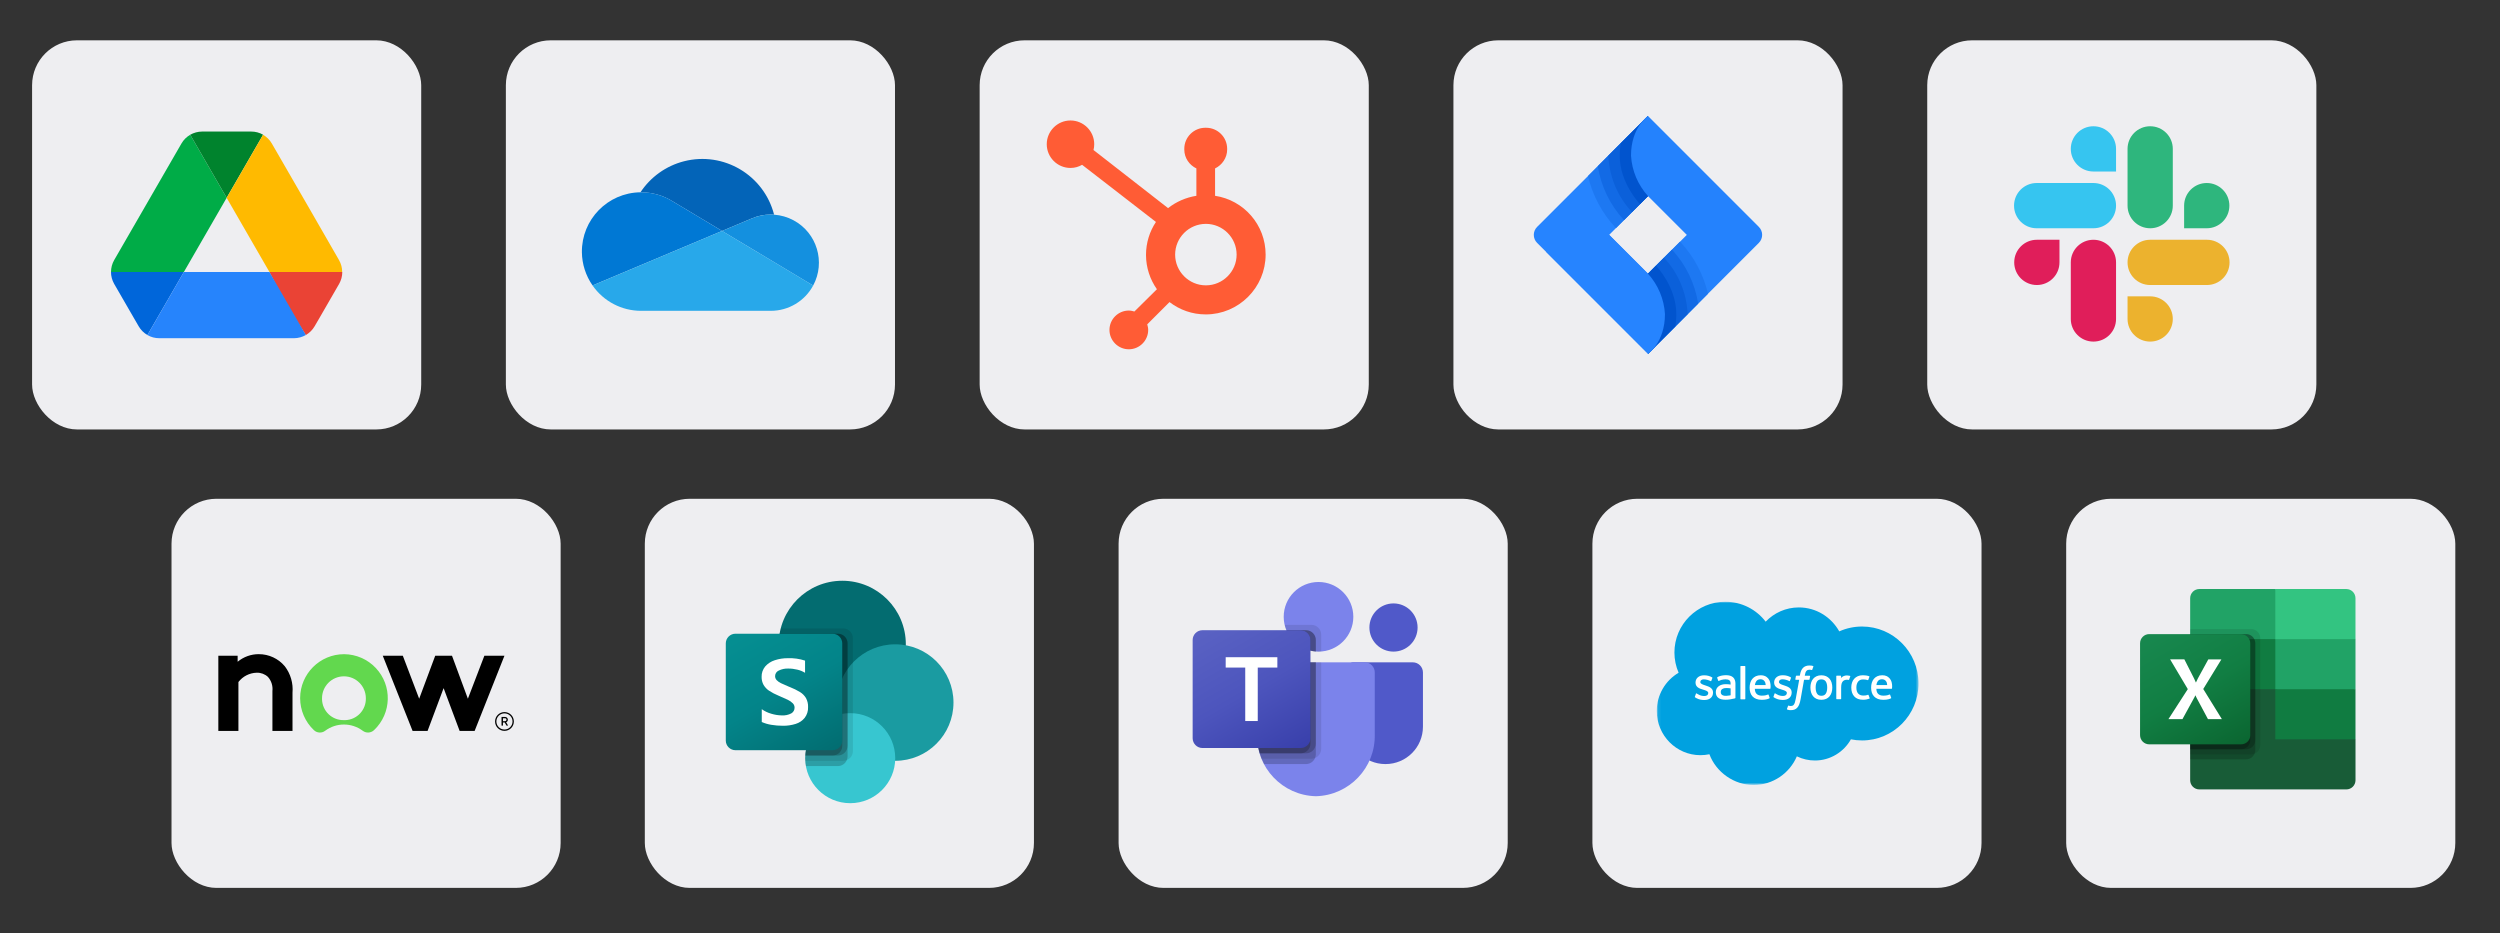 <?xml version="1.0" encoding="UTF-8"?><svg id="Integrations_Logo_Block" xmlns="http://www.w3.org/2000/svg" xmlns:xlink="http://www.w3.org/1999/xlink" viewBox="0 0 835.2 311.72"><rect x="0" y="0" width="835.2" height="311.72" fill="#333333" stroke="none"/><defs><style>.cls-1{fill:none;}.cls-2{fill:url(#linear-gradient);}.cls-3{clip-path:url(#clippath);}.cls-4{mask:url(#mask);}.cls-5{fill:#00ac47;}.cls-6{fill:#0066da;}.cls-7{fill:#0078d4;}.cls-8{fill:#036c70;}.cls-9{fill:#0364b8;}.cls-10{fill:#0154ce;}.cls-11{fill:#00832d;}.cls-12{fill:#eeeef1;}.cls-13{fill:#ecb22e;}.cls-14{fill:#ea4335;}.cls-15,.cls-16{fill:#fff;}.cls-17{fill:#ffba00;}.cls-18{fill:#ff5c35;}.cls-19{fill:#2eb67d;}.cls-20{fill:#e01e5a;}.cls-21{fill:#126ae5;}.cls-22{fill:#2482fd;}.cls-23{fill:#1d78f2;}.cls-24{fill:#21a366;}.cls-25{fill:#107c41;}.cls-26{fill:#1490df;}.cls-27{fill:#1a9ba1;}.cls-28{fill:#185c37;}.cls-29{fill:#0b60da;}.cls-30{fill:#28a8ea;}.cls-31{fill:#33c481;}.cls-32{fill:#36c5f0;}.cls-33{fill:#37c6d0;}.cls-34{fill:#5059c9;}.cls-35{fill:#2684ff;}.cls-36{fill:#2684fc;}.cls-37{fill:#7b83eb;}.cls-38{opacity:.1;}.cls-38,.cls-39{isolation:isolate;}.cls-40{fill:url(#linear-gradient-3);}.cls-41{fill:url(#linear-gradient-2);}.cls-42{fill:#62d84e;}.cls-42,.cls-43,.cls-16,.cls-44,.cls-45{fill-rule:evenodd;}.cls-43{fill:#00a1e0;}.cls-44{fill:#fffffe;}.cls-39{opacity:.2;}</style><clipPath id="clippath"><rect class="cls-1" x="37.08" y="43.95" width="77.28" height="69.04"/></clipPath><linearGradient id="linear-gradient" x1="249.22" y1="-658.83" x2="274.63" y2="-614.83" gradientTransform="translate(0 868)" gradientUnits="userSpaceOnUse"><stop offset="0" stop-color="#058f92"/><stop offset=".5" stop-color="#038489"/><stop offset="1" stop-color="#026d71"/></linearGradient><linearGradient id="linear-gradient-2" x1="405.28" y1="-787.36" x2="430.97" y2="-742.87" gradientTransform="translate(0 995.33)" gradientUnits="userSpaceOnUse"><stop offset="0" stop-color="#5a62c3"/><stop offset=".5" stop-color="#4d55bd"/><stop offset="1" stop-color="#3940ab"/></linearGradient><mask id="mask" x="553.48" y="201" width="87.51" height="61.25" maskUnits="userSpaceOnUse"><g id="b"><path id="a" class="cls-16" d="m553.58,201h87.41v61.06h-87.41v-61.06Z"/></g></mask><linearGradient id="linear-gradient-3" x1="721.35" y1="-842.56" x2="745.38" y2="-800.94" gradientTransform="translate(0 1052)" gradientUnits="userSpaceOnUse"><stop offset="0" stop-color="#18884f"/><stop offset=".5" stop-color="#117e43"/><stop offset="1" stop-color="#0b6631"/></linearGradient></defs><rect class="cls-12" x="215.42" y="166.63" width="130" height="130" rx="15" ry="15"/><g><rect class="cls-12" x="10.72" y="13.47" width="130" height="130" rx="15" ry="15"/><g class="cls-3"><g><path class="cls-6" d="m42.92,103.12l3.41,5.89c.71,1.24,1.73,2.21,2.92,2.92l12.17-21.07h-24.34c0,1.37.35,2.74,1.06,3.98l4.78,8.28Z"/><path class="cls-5" d="m75.72,66.08l-12.17-21.07c-1.19.71-2.21,1.68-2.92,2.92l-22.48,38.95c-.7,1.21-1.06,2.59-1.06,3.98h24.34l14.3-24.78Z"/><path class="cls-14" d="m102.18,111.93c1.19-.71,2.21-1.68,2.92-2.92l1.42-2.43,6.77-11.73c.71-1.24,1.06-2.61,1.06-3.98h-24.34l5.18,10.18,6.99,10.89Z"/><path class="cls-11" d="m75.72,66.08l12.17-21.07c-1.2-.71-2.57-1.06-3.98-1.06h-16.38c-1.42,0-2.79.4-3.98,1.06l12.17,21.07Z"/><path class="cls-36" d="m90.01,90.86h-28.59l-12.17,21.07c1.2.71,2.57,1.06,3.98,1.06h44.97c1.42,0,2.79-.4,3.98-1.06l-12.17-21.07Z"/><path class="cls-17" d="m102.05,67.41l-11.24-19.47c-.71-1.24-1.73-2.21-2.92-2.92l-12.17,21.07,14.3,24.78h24.3c0-1.37-.35-2.74-1.06-3.98l-11.2-19.47Z"/></g></g></g><g><rect class="cls-12" x="169" y="13.47" width="130" height="130" rx="15" ry="15"/><g id="STYLE_COLOR"><path class="cls-9" d="m224.6,67.19h0s16.63,9.96,16.63,9.96l9.91-4.17h0c2.01-.87,4.18-1.32,6.38-1.31.37,0,.73.02,1.09.04-3.4-13.24-16.88-21.22-30.12-17.83-5.96,1.53-11.14,5.23-14.53,10.37.08,0,.17,0,.25,0,3.67,0,7.28,1.02,10.4,2.95Z"/><path class="cls-7" d="m224.6,67.19h0c-3.12-1.93-6.73-2.95-10.4-2.95-.08,0-.17,0-.25,0-10.93.14-19.68,9.11-19.55,20.04.05,3.96,1.29,7.82,3.56,11.08l14.66-6.17,6.52-2.74,14.51-6.11,7.58-3.19-16.63-9.96Z"/><path class="cls-26" d="m258.59,71.71c-.36-.02-.72-.04-1.09-.04-2.19,0-4.36.45-6.38,1.32h0s-9.91,4.17-9.91,4.17l2.87,1.72,9.42,5.64,4.11,2.46,14.05,8.42c4.21-7.82,1.29-17.58-6.53-21.79-2.02-1.09-4.25-1.73-6.54-1.89Z"/><path class="cls-30" d="m257.62,86.97l-4.11-2.46-9.42-5.64-2.87-1.72-7.58,3.19-14.51,6.11-6.52,2.74-14.66,6.17c3.7,5.32,9.77,8.49,16.24,8.48h43.31c5.92,0,11.36-3.25,14.16-8.45l-14.05-8.42Z"/></g></g><g><rect class="cls-12" x="327.28" y="13.47" width="130" height="130" rx="15" ry="15"/><path class="cls-18" d="m405.93,65.41v-9.14c2.35-1.13,4.04-3.56,4.04-6.31v-.24c0-3.88-3.15-7.04-7.04-7.04h-.24c-3.88,0-7.04,3.15-7.04,7.04v.24c0,2.83,1.7,5.18,4.04,6.31v9.14c-3.56.57-6.79,2.02-9.46,4.12l-24.91-19.41c.16-.65.24-1.29.24-1.94,0-4.37-3.56-7.93-7.93-7.93s-7.93,3.56-7.93,7.93,3.56,7.93,7.93,7.93c1.46,0,2.75-.4,3.88-1.05l24.67,19.09c-2.1,3.15-3.32,6.96-3.32,11,0,4.29,1.37,8.25,3.64,11.48l-7.52,7.44c-.57-.16-1.21-.32-1.86-.32-3.56,0-6.47,2.91-6.47,6.47s2.91,6.47,6.47,6.47,6.47-2.91,6.47-6.47c0-.65-.16-1.29-.32-1.86l7.44-7.44c3.4,2.59,7.52,4.12,12.13,4.12,11,0,19.98-8.98,19.98-19.98,0-9.95-7.28-18.2-16.9-19.65Zm-3.07,29.92c-5.66,0-10.27-4.61-10.27-10.27s4.61-10.27,10.27-10.27,10.27,4.61,10.27,10.27-4.61,10.27-10.27,10.27Z"/></g><g><rect class="cls-12" x="485.56" y="13.47" width="130" height="130" rx="15" ry="15"/><g><path class="cls-35" d="m550.56,91.44l-12.97-12.97,12.97-12.97v-26.74l-37.04,37.04c-1.48,1.48-1.48,3.87,0,5.35l37.04,37.04s5.67-3.78,5.67-13.24c-.29-5.02-2.3-9.78-5.67-13.5Z"/><path class="cls-23" d="m539.62,75.95l.25.25,10.69-10.69v-26.74l-20.05,20.04c1.51,6.4,4.64,12.31,9.1,17.14Z"/><path class="cls-21" d="m542.36,73.34l.19.19,8.02-8.02v-26.74l-16.77,16.76c1.05,6.65,4.03,12.84,8.56,17.81Z"/><path class="cls-29" d="m550.56,65.5v-26.74l-13.24,13.24c.29,7.03,3.09,13.71,7.89,18.85l5.35-5.35Z"/><path class="cls-10" d="m541.11,52c0,8.97,6.44,15.83,6.78,16.18l2.68-2.67v-26.74l-9.12,9.12c-.23,1.36-.34,2.74-.34,4.12Z"/><path class="cls-22" d="m550.56,65.5l12.97,12.97-12.97,12.97v26.74l37.03-37.04c1.48-1.48,1.48-3.87,0-5.35l-37.03-37.04s-5.67,3.78-5.67,13.24c.29,5.02,2.3,9.78,5.67,13.5Z"/><path class="cls-23" d="m561.51,80.99l-.25-.25-10.69,10.69v26.74l20.04-20.04c-1.51-6.4-4.64-12.31-9.1-17.14Z"/><path class="cls-21" d="m558.77,83.6l-.19-.19-8.02,8.02v26.74l16.76-16.76c-1.05-6.64-4.03-12.84-8.56-17.81Z"/><path class="cls-29" d="m550.56,91.44v26.74l13.24-13.24c-.29-7.03-3.09-13.71-7.89-18.85l-5.35,5.35Z"/><path class="cls-10" d="m560.02,104.94c0-8.97-6.44-15.83-6.78-16.18l-2.67,2.67v26.74l9.12-9.12c.23-1.36.34-2.74.34-4.12Z"/><path class="cls-35" d="m550.56,91.44l-12.97-12.97h-21.07v5.67l34.04,34.04s5.67-3.78,5.67-13.24c-.29-5.02-2.3-9.78-5.67-13.5Z"/></g></g><g><rect class="cls-12" x="643.85" y="13.47" width="130" height="130" rx="15" ry="15"/><g><path class="cls-20" d="m688.03,87.66c0,4.18-3.38,7.56-7.56,7.56s-7.56-3.38-7.56-7.56,3.38-7.56,7.56-7.56h7.56v7.56Zm3.78,0c0-4.18,3.38-7.56,7.56-7.56s7.56,3.38,7.56,7.56v18.9c0,4.18-3.38,7.56-7.56,7.56s-7.56-3.38-7.56-7.56v-18.9Z"/><path class="cls-32" d="m699.37,57.3c-4.18,0-7.56-3.38-7.56-7.56s3.38-7.56,7.56-7.56,7.56,3.38,7.56,7.56v7.56h-7.56Zm0,3.84c4.18,0,7.56,3.38,7.56,7.56s-3.38,7.56-7.56,7.56h-18.96c-4.18,0-7.56-3.38-7.56-7.56s3.38-7.56,7.56-7.56h18.96Z"/><path class="cls-19" d="m729.67,68.7c0-4.18,3.38-7.56,7.56-7.56s7.56,3.38,7.56,7.56-3.38,7.56-7.56,7.56h-7.56v-7.56Zm-3.78,0c0,4.18-3.38,7.56-7.56,7.56s-7.56-3.38-7.56-7.56v-18.96c0-4.18,3.38-7.56,7.56-7.56s7.56,3.38,7.56,7.56c0,0,0,18.96,0,18.96Z"/><path class="cls-13" d="m718.33,99c4.18,0,7.56,3.38,7.56,7.56s-3.38,7.56-7.56,7.56-7.56-3.38-7.56-7.56v-7.56h7.56Zm0-3.78c-4.18,0-7.56-3.38-7.56-7.56s3.38-7.56,7.56-7.56h18.96c4.18,0,7.56,3.38,7.56,7.56s-3.38,7.56-7.56,7.56h-18.96Z"/></g></g><rect class="cls-12" x="57.3" y="166.63" width="130" height="130" rx="15" ry="15"/><g><circle class="cls-8" cx="281.39" cy="215.25" r="21.23"/><circle class="cls-27" cx="299.08" cy="234.71" r="19.46"/><circle class="cls-33" cx="284.04" cy="253.29" r="15.04"/><path class="cls-38" d="m284.93,213.18v37.76c0,1.31-.8,2.49-2.02,2.99-.39.16-.8.25-1.22.25h-12.67c-.02-.3-.02-.58-.02-.88,0-.3,0-.59.04-.88.32-5.66,3.81-10.65,9.01-12.9v-3.29c-11.57-1.83-19.46-12.7-17.63-24.27.01-.08.03-.16.04-.24.09-.6.21-1.19.37-1.77h20.86c1.79,0,3.23,1.45,3.24,3.24Z"/><path class="cls-39" d="m279.92,211.71h-19.46c-1.97,11.55,5.8,22.5,17.35,24.47.35.06.7.11,1.05.15-5.48,2.6-9.48,9.99-9.82,16.07-.03.29-.04.59-.04.88,0,.3,0,.58.02.88.03.59.11,1.19.23,1.77h10.67c1.31,0,2.49-.8,2.99-2.02.16-.39.25-.8.25-1.22v-37.76c0-1.78-1.45-3.23-3.24-3.24Z"/><path class="cls-39" d="m279.92,211.71h-19.46c-1.97,11.55,5.8,22.5,17.35,24.47.24.04.47.08.71.11-5.31,2.79-9.15,10.16-9.48,16.12h10.88c1.78-.01,3.22-1.46,3.24-3.24v-34.22c0-1.79-1.45-3.23-3.24-3.24Z"/><path class="cls-39" d="m278.15,211.71h-17.69c-1.86,10.9,4.97,21.4,15.69,24.12-4.06,4.64-6.55,10.44-7.11,16.58h9.11c1.79,0,3.23-1.45,3.24-3.24v-34.22c0-1.79-1.45-3.24-3.24-3.24Z"/><path class="cls-2" d="m245.71,211.71h32.44c1.79,0,3.24,1.45,3.24,3.24v32.44c0,1.79-1.45,3.24-3.24,3.24h-32.44c-1.79,0-3.24-1.45-3.24-3.24v-32.44c0-1.79,1.45-3.24,3.24-3.24Z"/><path class="cls-15" d="m256.95,230.77c-.76-.5-1.39-1.18-1.86-1.96-.45-.82-.67-1.75-.65-2.68-.04-1.27.39-2.5,1.2-3.48.85-.97,1.96-1.69,3.2-2.08,1.41-.46,2.88-.69,4.36-.68,1.95-.07,3.9.2,5.75.81v4.07c-.81-.49-1.68-.85-2.6-1.06-1-.24-2.02-.37-3.04-.36-1.08-.04-2.15.19-3.13.66-.75.32-1.24,1.06-1.24,1.88,0,.5.19.97.53,1.33.41.42.89.76,1.42,1.01.59.29,1.47.68,2.65,1.17.13.04.26.09.38.15,1.16.45,2.28,1.01,3.35,1.65.81.5,1.49,1.18,1.98,1.99.5.92.75,1.96.71,3.01.06,1.3-.34,2.58-1.13,3.62-.78.96-1.83,1.66-3.01,2.02-1.39.43-2.84.65-4.29.62-1.3,0-2.61-.1-3.89-.32-1.09-.18-2.15-.49-3.15-.93v-4.29c.96.69,2.04,1.2,3.18,1.52,1.14.35,2.32.54,3.51.56,1.1.07,2.2-.16,3.18-.68.69-.39,1.1-1.12,1.09-1.91,0-.55-.21-1.08-.6-1.46-.48-.48-1.04-.87-1.66-1.16-.71-.35-1.75-.82-3.13-1.4-1.1-.44-2.14-.99-3.13-1.64Z"/></g><g><rect class="cls-12" x="373.7" y="166.63" width="130" height="130" rx="15" ry="15"/><g><path class="cls-34" d="m452.11,221.27h19.87c1.88,0,3.4,1.52,3.4,3.4h0v18.1c0,6.9-5.59,12.49-12.49,12.49h-.06c-6.9,0-12.49-5.59-12.5-12.49h0v-19.73c0-.98.8-1.78,1.78-1.78h0Z"/><circle class="cls-34" cx="465.54" cy="209.64" r="8.05"/><circle class="cls-37" cx="440.49" cy="206.06" r="11.63"/><path class="cls-37" d="m456,221.27h-32.8c-1.86.05-3.32,1.59-3.28,3.44v20.65c-.26,11.13,8.55,20.37,19.68,20.64,11.13-.27,19.94-9.51,19.68-20.64v-20.65c.04-1.86-1.42-3.39-3.28-3.44Z"/><path class="cls-38" d="m441.38,221.27v28.93c0,1.33-.81,2.52-2.04,3.02-.39.17-.81.25-1.23.25h-16.62c-.23-.59-.45-1.18-.63-1.79-.63-2.05-.95-4.19-.95-6.33v-20.65c-.04-1.85,1.42-3.39,3.27-3.44h18.2Z"/><path class="cls-39" d="m439.59,221.27v30.72c0,.42-.09.84-.25,1.23-.51,1.23-1.7,2.03-3.02,2.04h-13.99c-.3-.59-.59-1.18-.84-1.79s-.45-1.18-.63-1.79c-.63-2.05-.95-4.19-.95-6.33v-20.65c-.04-1.85,1.42-3.39,3.27-3.44h16.41Z"/><path class="cls-39" d="m439.59,221.27v27.14c-.01,1.8-1.47,3.26-3.27,3.27h-15.46c-.63-2.05-.95-4.19-.95-6.33v-20.65c-.04-1.85,1.42-3.39,3.27-3.44h16.41Z"/><path class="cls-39" d="m437.8,221.27v27.14c-.01,1.8-1.47,3.26-3.27,3.27h-13.67c-.63-2.05-.95-4.19-.95-6.33v-20.65c-.04-1.85,1.42-3.39,3.27-3.44h14.62Z"/><path class="cls-38" d="m441.38,212.02v5.64c-.3.02-.59.04-.89.04s-.59-.02-.89-.04c-.6-.04-1.2-.14-1.79-.29-3.62-.86-6.62-3.4-8.05-6.83-.25-.58-.44-1.18-.57-1.79h8.93c1.81,0,3.27,1.47,3.27,3.27Z"/><path class="cls-39" d="m439.59,213.81v3.85c-.6-.04-1.2-.14-1.79-.29-3.62-.86-6.62-3.4-8.05-6.83h6.57c1.81,0,3.27,1.47,3.27,3.27Z"/><path class="cls-39" d="m439.59,213.81v3.85c-.6-.04-1.2-.14-1.79-.29-3.62-.86-6.62-3.4-8.05-6.83h6.57c1.81,0,3.27,1.47,3.27,3.27Z"/><path class="cls-39" d="m437.8,213.81v3.56c-3.62-.86-6.62-3.4-8.05-6.83h4.78c1.81,0,3.27,1.47,3.27,3.27Z"/><path class="cls-41" d="m401.72,210.54h32.8c1.81,0,3.28,1.47,3.28,3.28v32.8c0,1.81-1.47,3.28-3.28,3.28h-32.8c-1.81,0-3.28-1.47-3.28-3.28v-32.8c0-1.81,1.47-3.28,3.28-3.28Z"/><path class="cls-15" d="m426.75,223.02h-6.56v17.86h-4.18v-17.86h-6.53v-3.46h17.26v3.46Z"/></g></g><rect class="cls-12" x="531.99" y="166.63" width="130" height="130" rx="15" ry="15"/><g><g class="cls-4"><path class="cls-43" d="m589.87,207.69c2.82-2.94,6.75-4.76,11.09-4.76,5.78,0,10.8,3.21,13.5,8,2.4-1.07,4.99-1.62,7.62-1.62,10.41,0,18.86,8.52,18.86,19.03s-8.45,19.03-18.86,19.03c-1.27,0-2.51-.13-3.73-.37-2.36,4.21-6.88,7.07-12.02,7.07-2.09,0-4.16-.47-6.04-1.39-2.39,5.62-7.97,9.58-14.46,9.58s-12.53-4.27-14.75-10.28c-.99.21-1.99.31-3,.31-8.07,0-14.59-6.62-14.59-14.75,0-5.46,2.94-10.22,7.3-12.79-.92-2.13-1.4-4.43-1.4-6.75,0-9.38,7.62-16.97,17-16.97,5.5,0,10.41,2.62,13.5,6.68"/></g><path class="cls-44" d="m566.22,232.75c-.05.14.02.17.04.2.16.12.33.21.5.3.89.47,1.74.61,2.62.61,1.79,0,2.91-.95,2.91-2.49v-.03c0-1.42-1.26-1.94-2.44-2.31l-.15-.05c-.89-.29-1.66-.54-1.66-1.12v-.03c0-.5.45-.87,1.14-.87.77,0,1.69.26,2.28.58,0,0,.17.11.24-.06.03-.09.33-.89.37-.98.03-.09-.03-.17-.09-.2-.67-.41-1.61-.69-2.57-.69h-.18c-1.64,0-2.79.99-2.79,2.41v.03c0,1.5,1.27,1.99,2.45,2.32l.19.06c.86.26,1.61.49,1.61,1.1v.03c0,.56-.49.97-1.26.97-.3,0-1.27,0-2.31-.67-.13-.07-.2-.13-.3-.19-.05-.03-.18-.09-.24.08l-.35.98m26.26,0c-.05.14.02.17.04.2.16.12.33.21.5.3.89.47,1.74.61,2.62.61,1.79,0,2.91-.95,2.91-2.49v-.03c0-1.42-1.26-1.94-2.44-2.31l-.15-.05c-.89-.29-1.66-.54-1.66-1.12v-.03c0-.5.45-.87,1.14-.87.77,0,1.69.26,2.28.58,0,0,.17.11.24-.06.03-.09.33-.89.36-.98.03-.09-.03-.17-.09-.2-.67-.41-1.61-.69-2.57-.69h-.18c-1.64,0-2.79.99-2.79,2.41v.03c0,1.5,1.27,1.99,2.45,2.32l.19.06c.86.26,1.61.49,1.61,1.1v.03c0,.56-.49.97-1.26.97-.3,0-1.27,0-2.31-.67-.13-.07-.2-.12-.3-.19-.03-.02-.18-.08-.24.08l-.35.98m19.43-4.62h0c-.15-.5-.38-.94-.68-1.3-.31-.37-.69-.66-1.15-.87-.46-.21-1-.32-1.61-.32s-1.15.11-1.61.32c-.46.21-.85.51-1.15.87-.3.37-.53.8-.68,1.3-.15.5-.22,1.04-.22,1.61s.07,1.12.22,1.61c.15.5.38.94.68,1.3.31.37.69.66,1.15.87.46.21,1,.31,1.61.31s1.15-.11,1.6-.31c.46-.21.85-.5,1.15-.87.3-.37.53-.8.68-1.3.15-.5.22-1.04.22-1.61s-.07-1.12-.22-1.61Zm-1.49,1.61s0,0,0,0c0,.87-.16,1.55-.48,2.04-.32.48-.79.71-1.46.71s-1.14-.23-1.45-.71c-.31-.48-.47-1.17-.47-2.04s.16-1.55.47-2.03c.31-.48.78-.7,1.45-.7s1.14.23,1.46.7c.32.48.48,1.16.48,2.03,0,0,0,0,0,0h0Zm13.8,2.51c-.05-.15-.19-.09-.19-.09-.22.08-.45.16-.7.2-.25.04-.53.06-.82.06-.72,0-1.3-.22-1.71-.64-.41-.43-.65-1.12-.64-2.05,0-.85.21-1.48.58-1.97.36-.48.92-.73,1.66-.73.62,0,1.09.07,1.58.23,0,0,.12.05.17-.1.13-.36.23-.62.37-1.02.04-.11-.06-.16-.09-.18-.19-.08-.65-.2-1-.25-.32-.05-.7-.08-1.12-.08-.63,0-1.19.11-1.67.32-.48.21-.88.51-1.21.87s-.57.8-.73,1.3c-.16.49-.24,1.04-.24,1.61,0,1.24.33,2.25,1,2.98.66.74,1.66,1.11,2.96,1.11.77,0,1.56-.16,2.12-.38,0,0,.11-.05.06-.18l-.37-1.02m7.67-4.4h0c-.13-.48-.44-.96-.65-1.19-.33-.35-.65-.6-.96-.73-.46-.2-.95-.3-1.45-.29-.63,0-1.21.11-1.67.32-.47.22-.86.52-1.17.89-.31.37-.54.81-.69,1.32-.15.5-.22,1.04-.22,1.62s.08,1.13.23,1.62c.15.49.4.93.74,1.29.33.36.76.65,1.28.85.51.2,1.13.3,1.84.3,1.47,0,2.24-.33,2.55-.51.06-.03.11-.09.04-.24l-.33-.93c-.05-.14-.19-.09-.19-.09-.36.14-.88.38-2.08.38-.79,0-1.37-.23-1.74-.6-.37-.37-.56-.92-.59-1.69h5.08s.13,0,.15-.13c0-.05.17-1.04-.15-2.18Zm-5.05,1.06h0s-.02,0-.02,0h.02c.07-.48.2-.88.41-1.19.31-.48.78-.74,1.45-.74s1.11.26,1.42.74c.21.31.3.73.33,1.2h-3.62Zm-35.54-1.06h0c-.13-.48-.44-.96-.65-1.19-.33-.35-.65-.6-.96-.73-.46-.2-.95-.3-1.45-.29-.63,0-1.21.11-1.67.32-.47.22-.86.52-1.17.89-.31.37-.54.81-.69,1.32-.15.5-.22,1.04-.22,1.62s.08,1.13.23,1.62c.15.49.4.93.73,1.29.33.36.76.65,1.28.85.51.2,1.13.3,1.84.3,1.47,0,2.24-.33,2.55-.51.06-.03.11-.09.04-.24l-.33-.93c-.05-.14-.19-.09-.19-.09-.36.14-.88.38-2.08.38-.78,0-1.37-.23-1.74-.6-.37-.37-.56-.92-.59-1.69h5.08s.13,0,.15-.13c0-.05.17-1.04-.15-2.18Zm-5.05,1.06s0,0,0,0h-.02s.02,0,.02,0c.07-.48.2-.88.41-1.19.31-.48.78-.74,1.45-.74s1.11.26,1.42.74c.21.31.3.73.33,1.2h-3.62Zm-6.49-.35c0-1.02-.27-1.77-.81-2.24-.53-.47-1.31-.7-2.33-.7-.38,0-.99.05-1.36.12,0,0-1.11.21-1.56.57,0,0-.1.06-.05.2l.36.96c.04.12.17.08.17.08,0,0,.04-.02.08-.04.97-.53,2.21-.51,2.21-.51.55,0,.97.11,1.25.33.28.21.42.53.42,1.21v.21c-.43-.06-.84-.1-.84-.1h0c-.21-.03-.47-.03-.79-.03-.43,0-.85.05-1.25.16-.4.11-.75.27-1.06.49-.31.22-.56.5-.74.84-.18.33-.27.73-.27,1.17s.08.84.23,1.16c.15.32.38.59.66.79.28.21.63.36,1.03.45.4.09.85.14,1.34.14.52,0,1.04-.04,1.54-.13.43-.07.85-.16,1.28-.25.17-.04.36-.09.36-.09.13-.03.12-.17.12-.17v-4.63Zm-2.99,3.96c-1.03.06-1.49-.3-1.48-.3h0c-.2-.16-.23-.2-.29-.3-.1-.16-.15-.38-.15-.66,0-.44.15-.76.45-.98,0,0,.44-.38,1.47-.37.46,0,.92.05,1.38.12v2.3h0s-.64.14-1.37.18Zm41.35-6.48c.03-.07,0-.15-.07-.18,0,0,0,0,0,0-.09-.03-.52-.12-.85-.14-.64-.04-.99.07-1.31.21-.31.14-.66.37-.85.63v-.62c0-.08-.06-.15-.15-.15h-1.3c-.08,0-.15.07-.15.15v7.55c0,.08.07.15.15.15h1.33c.08,0,.15-.07.15-.15v-3.79c0-.51.06-1.01.17-1.33.11-.31.26-.57.44-.75.18-.17.39-.3.63-.38.22-.06.45-.1.68-.1.27,0,.56.07.56.07.1.01.15-.05.19-.14.09-.23.33-.93.38-1.06m-12.43-3.46c-.16-.05-.33-.09-.5-.12-.23-.04-.46-.06-.69-.05-.92,0-1.64.26-2.15.77-.5.51-.85,1.28-1.02,2.3l-.06.34h-1.15s-.14,0-.17.15l-.19,1.05c-.01.1.03.16.17.16h1.12l-1.14,6.34c-.09.51-.19.93-.3,1.25-.11.31-.22.55-.35.72-.13.17-.25.29-.46.36-.17.06-.38.09-.6.09-.12,0-.29-.02-.41-.04-.12-.02-.18-.05-.27-.09,0,0-.13-.05-.18.08-.04.11-.34.93-.38,1.03-.04.1.01.18.08.2.15.05.26.09.46.14.28.07.52.07.74.07.47,0,.89-.07,1.24-.19.35-.13.66-.35.94-.65.3-.33.48-.67.66-1.13.18-.46.33-1.04.45-1.7l1.14-6.46h1.67s.14,0,.17-.15l.19-1.05c.01-.1-.03-.16-.17-.16h-1.62s.08-.61.27-1.14c.08-.23.23-.41.36-.54.12-.12.26-.21.42-.26.18-.05.36-.08.54-.08.15,0,.3.02.42.04.16.03.22.05.26.06.17.05.19,0,.22-.08l.39-1.06c.04-.11-.06-.16-.09-.18m-22.65,10.96c0,.08-.06.15-.15.15h-1.34c-.09,0-.15-.07-.15-.15v-10.82c0-.08.06-.15.15-.15h1.34c.08,0,.15.07.15.15v10.82"/></g><g><rect class="cls-12" x="690.27" y="166.63" width="130" height="130" rx="15" ry="15"/><g><path class="cls-28" d="m760.14,228.58l-28.45-5.02v37.1c0,1.69,1.37,3.07,3.07,3.07h49.1c1.69,0,3.07-1.37,3.07-3.07h0v-13.67l-26.78-18.41Z"/><path class="cls-24" d="m760.14,196.78h-25.38c-1.69,0-3.07,1.37-3.07,3.07h0v13.67l28.45,16.74,15.06,5.02,11.72-5.02v-16.74l-26.78-16.74Z"/><path class="cls-25" d="m731.69,213.51h28.45v16.74h-28.45v-16.74Z"/><path class="cls-38" d="m752.05,210.17h-20.36v41.84h20.36c1.69,0,3.06-1.38,3.07-3.07v-35.71c0-1.69-1.38-3.06-3.07-3.07Z"/><path class="cls-39" d="m750.38,211.84h-18.69v41.84h18.69c1.69,0,3.06-1.38,3.07-3.07v-35.71c0-1.69-1.38-3.06-3.07-3.07Z"/><path class="cls-39" d="m750.38,211.84h-18.69v38.49h18.69c1.69,0,3.06-1.38,3.07-3.07v-32.36c0-1.69-1.38-3.06-3.07-3.07Z"/><path class="cls-39" d="m748.71,211.84h-17.02v38.49h17.02c1.69,0,3.06-1.38,3.07-3.07v-32.36c0-1.69-1.38-3.06-3.07-3.07Z"/><path class="cls-40" d="m718.02,211.84h30.69c1.69,0,3.07,1.37,3.07,3.07v30.69c0,1.69-1.37,3.07-3.07,3.07h-30.69c-1.69,0-3.07-1.37-3.07-3.07v-30.69c0-1.69,1.37-3.07,3.07-3.07Z"/><path class="cls-15" d="m724.45,240.22l6.45-10-5.91-9.94h4.76l3.23,6.36c.3.6.5,1.05.61,1.35h.04c.21-.48.44-.95.67-1.4l3.45-6.3h4.37l-6.06,9.89,6.22,10.06h-4.65l-3.73-6.98c-.18-.3-.32-.61-.45-.93h-.06c-.11.32-.25.62-.43.9l-3.84,7.01h-4.67Z"/><path class="cls-31" d="m783.85,196.78h-23.71v16.74h26.78v-13.67c0-1.69-1.37-3.07-3.07-3.07h0Z"/><path class="cls-25" d="m760.14,230.25h26.78v16.74h-26.78v-16.74Z"/></g></g><g><path class="cls-45" d="m72.94,244.2v-25.14h6.45v2.02c1.99-1.65,4.49-2.55,7.07-2.54,3.35,0,6.53,1.47,8.68,4.04,1.93,2.51,2.85,5.66,2.58,8.82v12.79h-6.71v-13.33c.19-1.71-.35-3.43-1.5-4.72-1.02-.95-2.38-1.45-3.77-1.4-2.39.07-4.63,1.21-6.09,3.11v16.33h-6.71Z"/><path class="cls-42" d="m115,218.55c-8.12-.02-14.71,6.55-14.73,14.67,0,4.05,1.66,7.93,4.6,10.71,1.04.99,2.64,1.07,3.77.2,3.72-2.77,8.81-2.77,12.53,0,1.15.88,2.76.78,3.8-.22,5.89-5.59,6.13-14.89.54-20.78-2.74-2.89-6.54-4.54-10.52-4.58m-.09,22.03c-3.94.11-7.21-3-7.32-6.93,0-.13,0-.26,0-.38,0-4.04,3.28-7.32,7.32-7.32s7.32,3.28,7.32,7.32c.11,3.94-3,7.21-6.93,7.32-.13,0-.26,0-.38,0"/><polygon class="cls-45" points="142.84 244.2 137.84 244.2 127.87 219.06 134.57 219.06 140.04 233.43 145.4 219.06 151 219.06 156.31 233.43 161.82 219.06 168.53 219.06 158.56 244.2 153.56 244.2 148.2 229.89 142.84 244.2"/><path d="m168.6,241.36h-.57v1.06h-.48v-2.91h1.18c.52,0,.93.41.94.93h0c0,.38-.23.72-.58.85l.66,1.13h-.53l-.62-1.07Zm-.57-.43h.69c.27,0,.49-.22.49-.49s-.22-.49-.49-.49h-.69v.98Z"/><path d="m168.53,238.32c1.49,0,2.7,1.21,2.7,2.7s-1.21,2.7-2.7,2.7c-1.49,0-2.7-1.21-2.7-2.7h0c0-1.49,1.21-2.7,2.7-2.7m0-.43c-1.73,0-3.14,1.4-3.14,3.14s1.4,3.14,3.14,3.14c1.73,0,3.14-1.4,3.14-3.14s-1.4-3.14-3.14-3.14h0Z"/></g></svg>